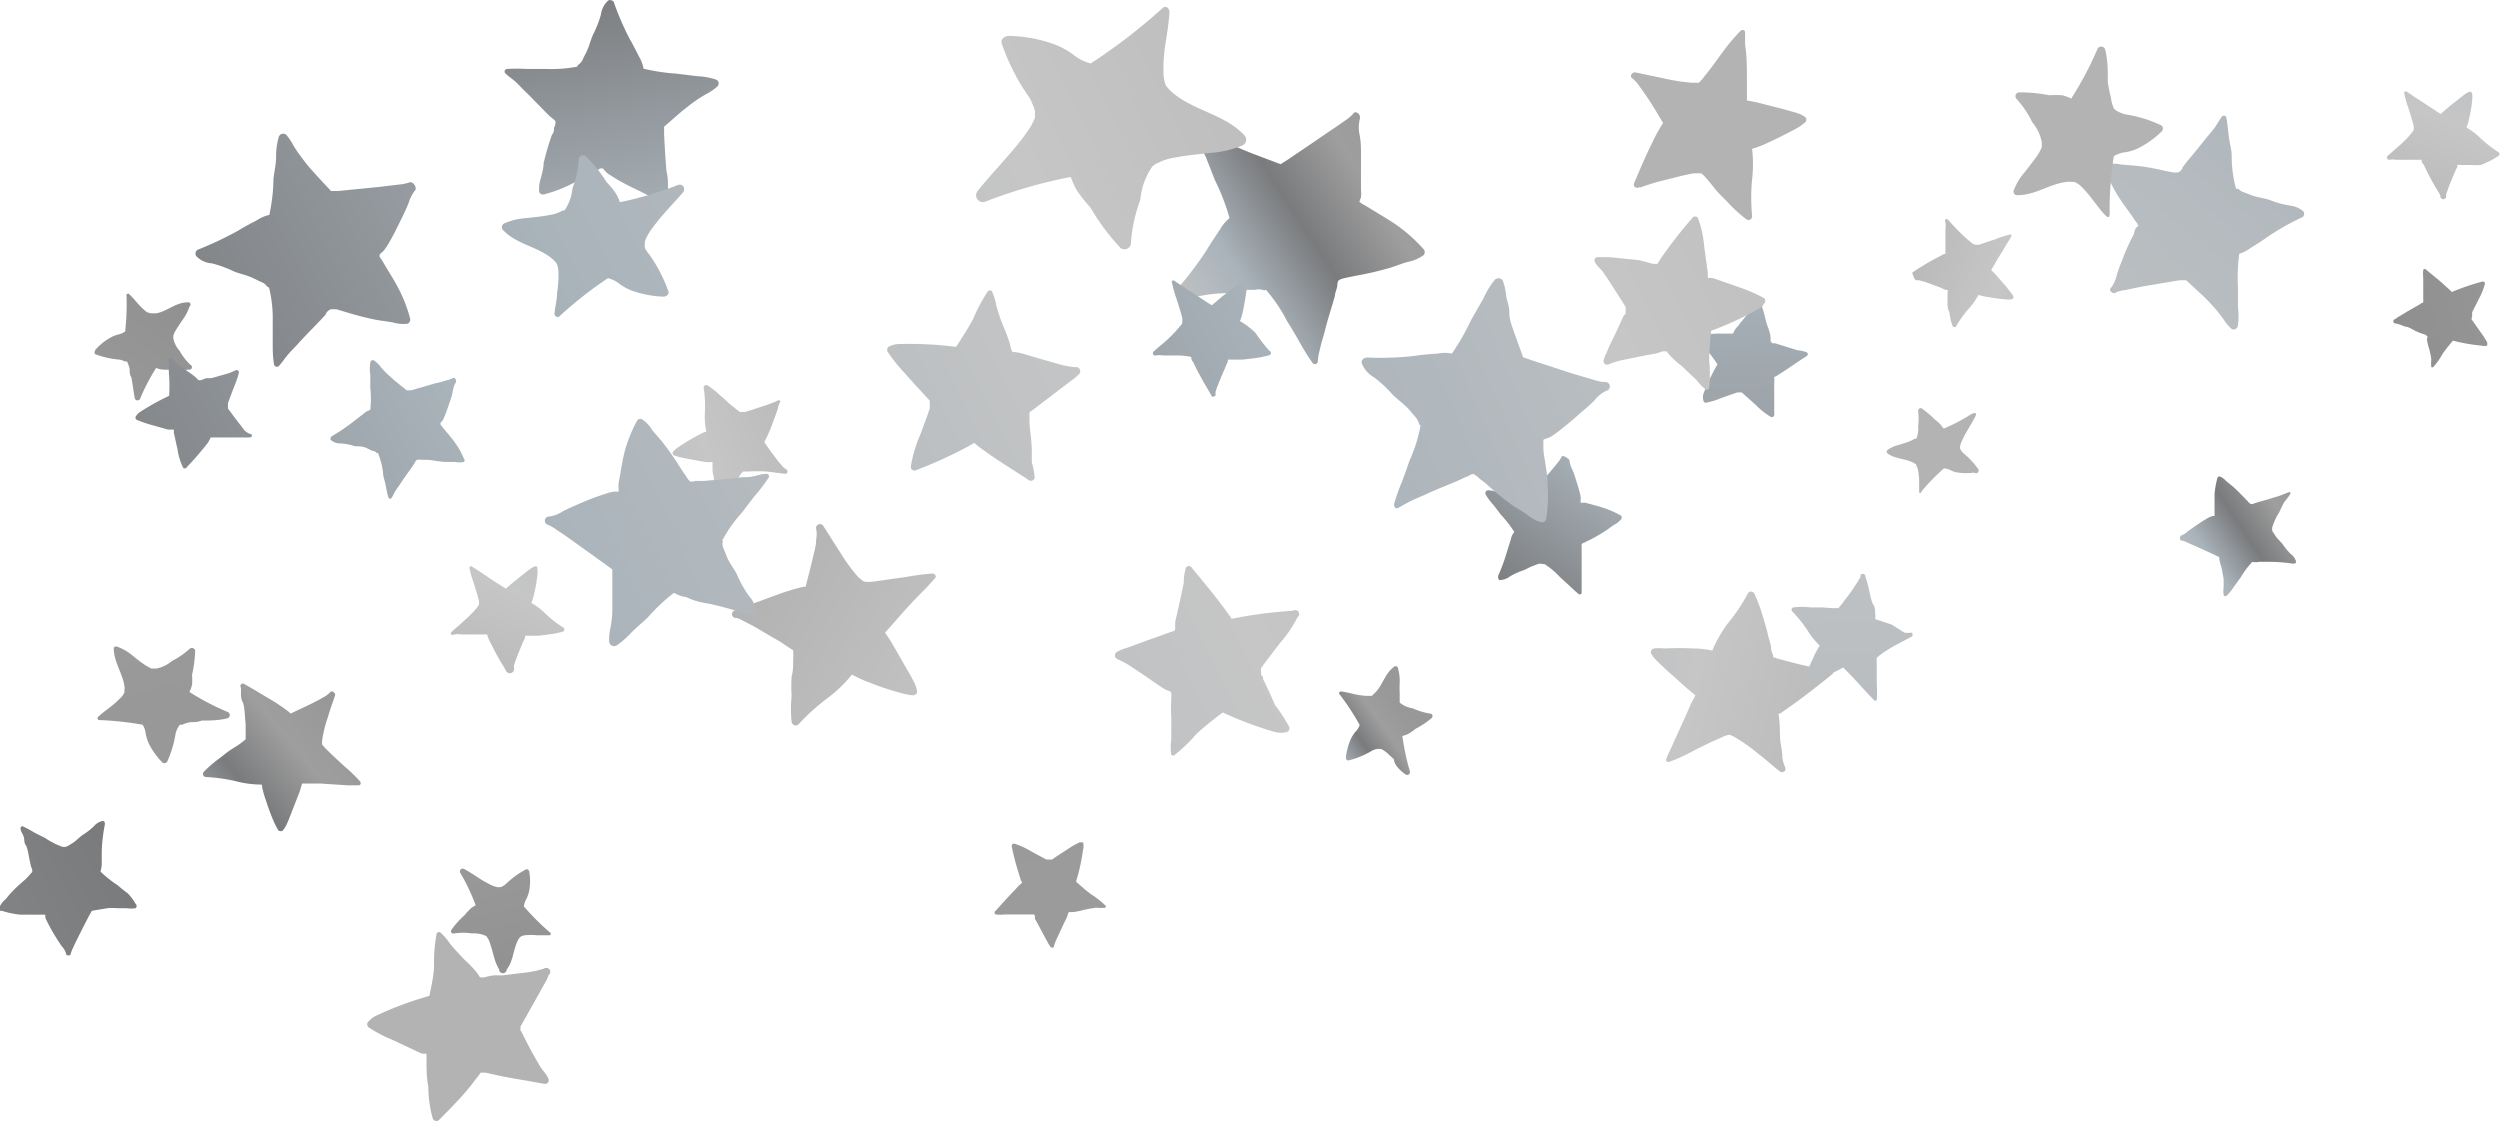 <?xml version="1.0" encoding="UTF-8"?> <svg xmlns="http://www.w3.org/2000/svg" xmlns:xlink="http://www.w3.org/1999/xlink" viewBox="0 0 96.07 43.2"> <defs> <style>.cls-1{fill:url(#linear-gradient);}.cls-2{fill:url(#linear-gradient-2);}.cls-3{fill:url(#linear-gradient-3);}.cls-4{fill:url(#linear-gradient-4);}.cls-5{fill:url(#linear-gradient-5);}.cls-6{fill:url(#linear-gradient-6);}.cls-7{fill:url(#linear-gradient-7);}.cls-8{fill:url(#linear-gradient-8);}.cls-9{fill:url(#linear-gradient-9);}.cls-10{fill:url(#linear-gradient-10);}.cls-11{fill:url(#linear-gradient-11);}.cls-12{fill:url(#linear-gradient-12);}.cls-13{fill:url(#linear-gradient-13);}.cls-14{fill:url(#linear-gradient-14);}.cls-15{fill:url(#linear-gradient-15);}.cls-16{fill:url(#linear-gradient-16);}.cls-17{fill:url(#linear-gradient-17);}.cls-18{fill:url(#linear-gradient-18);}.cls-19{fill:url(#linear-gradient-19);}.cls-20{fill:url(#linear-gradient-20);}.cls-21{fill:url(#linear-gradient-21);}.cls-22{fill:url(#linear-gradient-22);}.cls-23{fill:url(#linear-gradient-23);}.cls-24{fill:url(#linear-gradient-24);}.cls-25{fill:url(#linear-gradient-25);}.cls-26{fill:url(#linear-gradient-26);}.cls-27{fill:url(#linear-gradient-27);}.cls-28{fill:url(#linear-gradient-28);}.cls-29{fill:url(#linear-gradient-29);}.cls-30{fill:url(#linear-gradient-30);}.cls-31{fill:url(#linear-gradient-31);}.cls-32{fill:url(#linear-gradient-32);}.cls-33{fill:url(#linear-gradient-33);}.cls-34{fill:url(#linear-gradient-34);}.cls-35{fill:url(#linear-gradient-35);}.cls-36{fill:url(#linear-gradient-36);}</style> <linearGradient id="linear-gradient" x1="66.97" y1="448.35" x2="113.08" y2="452.96" gradientTransform="translate(10.12 -434.81) rotate(6.18)" gradientUnits="userSpaceOnUse"> <stop offset="0" stop-color="#989898"></stop> <stop offset="0.18" stop-color="#9e9e9e"></stop> <stop offset="0.38" stop-color="#7a7b7d"></stop> <stop offset="0.59" stop-color="#a9b3ba"></stop> <stop offset="0.81" stop-color="#c6c6c6"></stop> <stop offset="1" stop-color="#b3b3b3"></stop> </linearGradient> <linearGradient id="linear-gradient-2" x1="2855.06" y1="3580.35" x2="2901.17" y2="3584.96" gradientTransform="translate(2709.5 -3724.09) rotate(74.54)" xlink:href="#linear-gradient"></linearGradient> <linearGradient id="linear-gradient-3" x1="5636.43" y1="-3465.94" x2="5672.52" y2="-3462.33" gradientTransform="matrix(-0.37, -0.93, 0.93, -0.37, 5315.51, 3986.3)" xlink:href="#linear-gradient"></linearGradient> <linearGradient id="linear-gradient-4" x1="7561.66" y1="-1485.53" x2="7612.08" y2="-1480.49" gradientTransform="matrix(-0.91, -0.41, 0.41, -0.91, 7581.94, 1763.84)" xlink:href="#linear-gradient"></linearGradient> <linearGradient id="linear-gradient-5" x1="54.56" y1="5.52" x2="42.43" y2="13.35" gradientTransform="matrix(1, 0, 0, 1, 0, 0)" xlink:href="#linear-gradient"></linearGradient> <linearGradient id="linear-gradient-6" x1="4730.12" y1="3763.3" x2="4757.64" y2="3766.05" gradientTransform="translate(4901.5 -3574.23) rotate(105.22)" xlink:href="#linear-gradient"></linearGradient> <linearGradient id="linear-gradient-7" x1="4693.18" y1="3696.44" x2="4720.7" y2="3699.19" gradientTransform="translate(4901.5 -3574.23) rotate(105.22)" xlink:href="#linear-gradient"></linearGradient> <linearGradient id="linear-gradient-8" x1="447.47" y1="-1385.7" x2="477.65" y2="-1382.68" gradientTransform="translate(202.04 1468.37) rotate(-25.71)" xlink:href="#linear-gradient"></linearGradient> <linearGradient id="linear-gradient-9" x1="7821.15" y1="-500.36" x2="7847.4" y2="-497.74" gradientTransform="translate(7830.33 1289.31) rotate(-167)" xlink:href="#linear-gradient"></linearGradient> <linearGradient id="linear-gradient-10" x1="2080.89" y1="-3264.36" x2="2111.07" y2="-3261.34" gradientTransform="translate(1914.26 3425.33) rotate(-61.29)" xlink:href="#linear-gradient"></linearGradient> <linearGradient id="linear-gradient-11" x1="34.68" y1="477.25" x2="125.92" y2="425.76" xlink:href="#linear-gradient"></linearGradient> <linearGradient id="linear-gradient-12" x1="7547.78" y1="1408.73" x2="7639.01" y2="1357.24" gradientTransform="translate(7669.67 -1494.99) rotate(158.56)" xlink:href="#linear-gradient"></linearGradient> <linearGradient id="linear-gradient-13" x1="12.86" y1="27.22" x2="3.66" y2="34.86" gradientTransform="matrix(1, 0, 0, 1, 0, 0)" xlink:href="#linear-gradient"></linearGradient> <linearGradient id="linear-gradient-14" x1="527.42" y1="-1151.52" x2="618.65" y2="-1203.01" gradientTransform="matrix(0.96, -0.3, 0.3, 0.96, -242.45, 1397.62)" xlink:href="#linear-gradient"></linearGradient> <linearGradient id="linear-gradient-15" x1="4743.43" y1="3775.23" x2="4834.66" y2="3723.74" gradientTransform="translate(4901.5 -3574.23) rotate(105.22)" xlink:href="#linear-gradient"></linearGradient> <linearGradient id="linear-gradient-16" x1="4750.11" y1="3747.88" x2="4841.35" y2="3696.39" gradientTransform="translate(4901.5 -3574.23) rotate(105.22)" xlink:href="#linear-gradient"></linearGradient> <linearGradient id="linear-gradient-17" x1="432.94" y1="-1383.96" x2="524.17" y2="-1435.45" gradientTransform="translate(202.04 1468.37) rotate(-25.71)" xlink:href="#linear-gradient"></linearGradient> <linearGradient id="linear-gradient-18" x1="88.66" y1="18.75" x2="82.2" y2="23.06" gradientTransform="matrix(1, 0, 0, 1, 0, 0)" xlink:href="#linear-gradient"></linearGradient> <linearGradient id="linear-gradient-19" x1="7803.03" y1="-482.76" x2="7894.26" y2="-534.25" gradientTransform="translate(7830.33 1289.31) rotate(-167)" xlink:href="#linear-gradient"></linearGradient> <linearGradient id="linear-gradient-20" x1="2030.72" y1="-3212.88" x2="2121.96" y2="-3264.37" gradientTransform="translate(1914.26 3425.33) rotate(-61.29)" xlink:href="#linear-gradient"></linearGradient> <linearGradient id="linear-gradient-21" x1="2054.3" y1="-3230.47" x2="2145.53" y2="-3281.97" gradientTransform="translate(1914.26 3425.33) rotate(-61.29)" xlink:href="#linear-gradient"></linearGradient> <linearGradient id="linear-gradient-22" x1="-35.54" y1="51.03" x2="60.98" y2="4.04" gradientTransform="matrix(1, 0, 0, 1, 0, 0)" xlink:href="#linear-gradient"></linearGradient> <linearGradient id="linear-gradient-23" x1="-43.01" y1="65.28" x2="53.51" y2="18.29" gradientTransform="matrix(1, 0, 0, 1, 0, 0)" xlink:href="#linear-gradient"></linearGradient> <linearGradient id="linear-gradient-24" x1="-34.15" y1="53.89" x2="62.37" y2="6.9" gradientTransform="matrix(1, 0, 0, 1, 0, 0)" xlink:href="#linear-gradient"></linearGradient> <linearGradient id="linear-gradient-25" x1="-16.02" y1="51.11" x2="80.5" y2="4.12" gradientTransform="matrix(1, 0, 0, 1, 0, 0)" xlink:href="#linear-gradient"></linearGradient> <linearGradient id="linear-gradient-26" x1="-35.65" y1="37.72" x2="60.87" y2="-9.27" gradientTransform="matrix(1, 0, 0, 1, 0, 0)" xlink:href="#linear-gradient"></linearGradient> <linearGradient id="linear-gradient-27" x1="-35.86" y1="50.37" x2="60.66" y2="3.38" gradientTransform="matrix(1, 0, 0, 1, 0, 0)" xlink:href="#linear-gradient"></linearGradient> <linearGradient id="linear-gradient-28" x1="-29.89" y1="62.64" x2="66.63" y2="15.65" gradientTransform="matrix(1, 0, 0, 1, 0, 0)" xlink:href="#linear-gradient"></linearGradient> <linearGradient id="linear-gradient-29" x1="-32.46" y1="31.07" x2="64.06" y2="-15.92" gradientTransform="matrix(1, 0, 0, 1, 0, 0)" xlink:href="#linear-gradient"></linearGradient> <linearGradient id="linear-gradient-30" x1="-8.29" y1="39.42" x2="88.23" y2="-7.57" gradientTransform="matrix(1, 0, 0, 1, 0, 0)" xlink:href="#linear-gradient"></linearGradient> <linearGradient id="linear-gradient-31" x1="-32.33" y1="50.82" x2="64.2" y2="3.83" gradientTransform="matrix(1, 0, 0, 1, 0, 0)" xlink:href="#linear-gradient"></linearGradient> <linearGradient id="linear-gradient-32" x1="-39.49" y1="42.91" x2="57.03" y2="-4.08" gradientTransform="matrix(1, 0, 0, 1, 0, 0)" xlink:href="#linear-gradient"></linearGradient> <linearGradient id="linear-gradient-33" x1="-35.95" y1="36.76" x2="60.57" y2="-10.23" gradientTransform="matrix(1, 0, 0, 1, 0, 0)" xlink:href="#linear-gradient"></linearGradient> <linearGradient id="linear-gradient-34" x1="-34.21" y1="69.97" x2="62.31" y2="22.98" gradientTransform="matrix(1, 0, 0, 1, 0, 0)" xlink:href="#linear-gradient"></linearGradient> <linearGradient id="linear-gradient-35" x1="53.85" y1="27.33" x2="49.74" y2="30.27" gradientUnits="userSpaceOnUse"> <stop offset="0" stop-color="#989898"></stop> <stop offset="0.18" stop-color="#9e9e9e"></stop> <stop offset="0.38" stop-color="#7a7b7d"></stop> <stop offset="0.59" stop-color="#a9b3ba"></stop> <stop offset="0.81" stop-color="#c6c6c6"></stop> <stop offset="0.87" stop-color="silver"></stop> <stop offset="1" stop-color="#b3b3b3"></stop> </linearGradient> <linearGradient id="linear-gradient-36" x1="-38.81" y1="44.32" x2="57.71" y2="-2.66" gradientTransform="matrix(1, 0, 0, 1, 0, 0)" xlink:href="#linear-gradient"></linearGradient> </defs> <g id="Слой_2" data-name="Слой 2"> <g id="Layer_1" data-name="Layer 1"> <path class="cls-1" d="M70.4,25.73h-.1l-.17,0-.44-.08c-.34-.07-.67-.15-1-.24l-.41-.11-.14-.05,0,0h0l0-.07a.85.85,0,0,1-.08-.24c0-.19-.09-.38-.13-.58s-.12-.43-.18-.65a6,6,0,0,0-.33-.89.14.14,0,0,0-.26,0A6.92,6.92,0,0,1,66.36,24a5.22,5.22,0,0,0-.56,1,3.45,3.45,0,0,0-.72-.08,10.28,10.28,0,0,0-1.11,0,1.84,1.84,0,0,0-.41,0,.15.15,0,0,0-.11.2,1.22,1.22,0,0,0,.2.25c.12.13.25.24.37.36l.84.75.29.24A2.72,2.72,0,0,1,65,27l-.23.53c-.18.39-.36.78-.53,1.17-.07.15-.14.29-.2.44s.06.15.13.13a7.17,7.17,0,0,0,.89-.41c.34-.17.69-.35,1.05-.5a1.32,1.32,0,0,1,.31-.12h.05l0,0a1,1,0,0,1,.18.08,6.47,6.47,0,0,1,.91.64c.29.22.55.46.83.68.11.08.27,0,.21-.16a1.13,1.13,0,0,1-.11-.41c0-.21-.06-.43-.08-.64s0-.68-.07-1c.09,0,.18-.1.27-.15l.46-.33c.34-.25.66-.5,1-.77l.36-.29A.12.12,0,0,0,70.4,25.73Z"></path> <path class="cls-2" d="M25.73,7.63a1.19,1.19,0,0,1-.06-.37c0-.23,0-.46-.06-.69q-.06-.72-.09-1.44c0-.09,0-.17,0-.26l.7-.61c.16-.12.31-.25.47-.36a4.43,4.43,0,0,1,.46-.29,2.09,2.09,0,0,0,.42-.29.16.16,0,0,0-.08-.27,2.55,2.55,0,0,0-.68-.12L26,2.83a7.63,7.63,0,0,1-1.27-.19,1.3,1.3,0,0,0-.16-.44c-.12-.23-.23-.46-.36-.68a10.79,10.79,0,0,1-.61-1.4c0-.08-.15-.16-.24-.09a.9.9,0,0,0-.27.54,4.14,4.14,0,0,1-.3.76c-.1.22-.15.46-.26.68s-.09.17-.13.26a.5.5,0,0,1-.15.2.1.1,0,0,0-.06.09A5.31,5.31,0,0,1,21,2.65l-.75,0a6.61,6.61,0,0,0-.77,0,.1.1,0,0,0-.06.17c.12.12.27.21.4.33s.24.25.37.37.52.53.79.8a1.8,1.8,0,0,0,.2.19c.06.05.16.11.17.18a.55.55,0,0,1-.06.22c0,.09,0,.18-.08.27a10.45,10.45,0,0,0-.32,1.09c0,.19-.06.4-.11.59a1.28,1.28,0,0,0-.06.51.15.15,0,0,0,.18.1,5,5,0,0,0,1-.37c.34-.16.65-.36,1-.53l.17-.1.09,0,0,0h0a1.2,1.2,0,0,1,.1.11.7.7,0,0,0,.19.15c.3.2.64.38,1,.55s.36.19.55.27a1.14,1.14,0,0,1,.44.25A.15.15,0,0,0,25.73,7.63Z"></path> <path class="cls-3" d="M4.37,24.9c0,.53.35,1,.41,1.46a.5.5,0,0,1,0,.17.19.19,0,0,1,0,.08.63.63,0,0,1-.12.18,3.6,3.6,0,0,1-.41.37c-.15.12-.31.23-.46.37a.08.08,0,0,0,0,.14,12,12,0,0,1,1.69.18h0a.77.77,0,0,1,.12.35,1.87,1.87,0,0,0,.13.4,3,3,0,0,0,.49.68.13.13,0,0,0,.2,0,4.23,4.23,0,0,0,.33-1.1.87.87,0,0,1,.1-.24l.06-.09h0l0,0H7a1.26,1.26,0,0,1,.33-.1c.14,0,.28,0,.42-.06.32,0,.64,0,1-.09a.13.13,0,0,0,0-.24,9.36,9.36,0,0,1-1.47-.77,1.48,1.48,0,0,0,.1-.27,2.56,2.56,0,0,0,0-.39A4.68,4.68,0,0,0,7.5,25a.13.13,0,0,0-.22-.06,3.07,3.07,0,0,1-.67.46,1.36,1.36,0,0,1-.59.29h-.1l-.11,0-.23-.13a6,6,0,0,1-.5-.38,2,2,0,0,0-.55-.32A.11.11,0,0,0,4.37,24.9Z"></path> <path class="cls-4" d="M28.27,23.75h0l.07,0,.17.08.44.23c.32.18.64.38,1,.58l.39.26.14.09,0,0h0s0,0,0,0h0a.32.32,0,0,1,0,.09,1.22,1.22,0,0,1,0,.27c0,.22,0,.44-.06.65a6.1,6.1,0,0,0,0,.74,5.07,5.07,0,0,0,0,1,.16.16,0,0,0,.28.08,7.81,7.81,0,0,1,1.11-1,5,5,0,0,0,.93-.9,4.32,4.32,0,0,0,.73.33,9.67,9.67,0,0,0,1.15.38,2.39,2.39,0,0,0,.45.09c.09,0,.19-.06.17-.17a1.06,1.06,0,0,0-.12-.34,4.67,4.67,0,0,0-.27-.49c-.2-.35-.4-.71-.61-1.06-.07-.12-.15-.23-.23-.35l.2-.22.42-.48c.31-.35.63-.69.95-1l.35-.39c.07-.07,0-.18-.1-.18a9.12,9.12,0,0,0-1,.13l-1.27.18a1.47,1.47,0,0,1-.36,0s0,0,0,0l0,0h0l0,0L33,22.2a6.75,6.75,0,0,1-.73-1c-.22-.33-.42-.67-.64-1a.15.15,0,0,0-.27.1,1.19,1.19,0,0,1,0,.46c0,.24-.08.47-.13.7s-.18.72-.27,1.08a1.94,1.94,0,0,0-.33.07c-.2.05-.4.12-.59.18l-1.28.47-.47.19A.13.13,0,0,0,28.27,23.75Z"></path> <path class="cls-5" d="M52,4.37a1.54,1.54,0,0,1-.35.29c-.23.17-.47.32-.7.48q-.73.5-1.47,1l-.27.17L48.1,5.89c-.22-.09-.45-.18-.66-.28s-.4-.2-.59-.31A2.38,2.38,0,0,0,46.3,5a.21.21,0,0,0-.25.25,3.26,3.26,0,0,0,.29.79l.35.89a8.52,8.52,0,0,1,.56,1.45,1.58,1.58,0,0,0-.37.44c-.17.26-.35.52-.51.79a13.37,13.37,0,0,1-1.12,1.48c-.07.09-.09.26,0,.31a1.11,1.11,0,0,0,.74,0,5.48,5.48,0,0,1,1-.13c.3,0,.58-.12.87-.13l.36,0a.59.59,0,0,1,.3,0,.16.16,0,0,0,.13,0,6,6,0,0,1,.81,1.2c.16.26.32.52.47.79s.31.54.49.79a.12.12,0,0,0,.22,0c0-.2.06-.41.11-.62s.12-.41.17-.62c.11-.45.26-.88.38-1.32,0-.11.06-.22.08-.33s0-.23.1-.28.19-.06.26-.08l.34-.07a12.38,12.38,0,0,0,1.34-.31c.23-.07.46-.17.7-.23a1.57,1.57,0,0,0,.58-.25.17.17,0,0,0,0-.24,6.27,6.27,0,0,0-1-.9c-.37-.26-.77-.48-1.15-.72l-.21-.12-.1-.07,0,0h0a.7.7,0,0,1,.06-.17,1.35,1.35,0,0,0,0-.29c0-.45,0-.91,0-1.36,0-.24,0-.49-.05-.74a1.39,1.39,0,0,1,0-.61C52.32,4.38,52.08,4.23,52,4.37Z"></path> <path class="cls-6" d="M19.75,25.66h0v0l0-.1.09-.25c.07-.19.15-.38.23-.57s.07-.15.11-.23l0-.08,0,0h0l0,0,.15,0h.36l.4-.05a3.57,3.57,0,0,0,.55-.11.09.09,0,0,0,0-.16,4,4,0,0,1-.66-.51,2.61,2.61,0,0,0-.56-.43,2,2,0,0,0,.12-.42,4.64,4.64,0,0,0,.11-.65,1,1,0,0,0,0-.25c0-.05,0-.1-.11-.08a.75.75,0,0,0-.17.1c-.08.05-.16.12-.24.18l-.52.42-.17.15-.14-.09-.29-.18-.64-.43-.24-.15a.06.06,0,0,0-.09.06,3.58,3.58,0,0,0,.16.56c.07.22.14.45.2.67a.47.47,0,0,1,0,.19s0,0,0,0h0v0l-.07.1a4.08,4.08,0,0,1-.46.47c-.15.15-.32.28-.48.43s0,.16.08.13a.69.69,0,0,1,.25,0h.39l.61,0a1.27,1.27,0,0,0,.06.18l.15.3c.11.22.23.44.36.65s.09.16.14.24A.07.07,0,0,0,19.75,25.66Z"></path> <path class="cls-7" d="M94,7.57h0v0l0-.1.09-.26c.07-.19.15-.37.23-.56s.07-.16.11-.23l0-.08,0,0h0l0,0a.4.4,0,0,1,.15,0l.35,0a2.57,2.57,0,0,0,.4,0A3.45,3.45,0,0,0,96,6a.09.09,0,0,0,0-.16,4.65,4.65,0,0,1-.66-.51,2.61,2.61,0,0,0-.56-.43,2,2,0,0,0,.12-.42A4.9,4.9,0,0,0,95,3.86a1,1,0,0,0,0-.25s0-.1-.11-.08a.91.91,0,0,0-.17.09l-.24.19c-.18.14-.35.27-.52.42l-.17.15-.14-.09-.29-.19-.64-.42-.24-.16a.06.06,0,0,0-.09.07,3.58,3.58,0,0,0,.16.56c.07.22.14.44.2.67a.63.63,0,0,1,0,.19h0V5h0v0a.36.36,0,0,1-.07.1,3.48,3.48,0,0,1-.46.48l-.48.42a.09.09,0,0,0,.08.14.69.69,0,0,1,.25,0l.39,0,.6,0c0,.06,0,.12.07.17l.15.31c.11.22.23.44.36.65s.09.16.14.24A.07.07,0,0,0,94,7.57Z"></path> <path class="cls-8" d="M29.91,15.38h0l0,0-.1.05-.28.11-.63.21-.27.08-.1,0h-.05s0,0-.05,0l-.13-.1L28,15.49c-.1-.11-.22-.2-.33-.3a3.48,3.48,0,0,0-.48-.38.1.1,0,0,0-.15.09,4.73,4.73,0,0,1,.05.92,2.78,2.78,0,0,0,.05.76,2.86,2.86,0,0,0-.43.21,6.41,6.41,0,0,0-.62.38.87.87,0,0,0-.21.17.1.1,0,0,0,0,.15l.21.07.32.07.73.13.24,0,0,.17c0,.13,0,.26.05.38,0,.28.08.56.11.84a2.91,2.91,0,0,1,0,.31c0,.06.09.06.12,0a3.74,3.74,0,0,0,.35-.53l.41-.64a.61.61,0,0,1,.14-.17s0,0,0,0h.06l.13,0a5.79,5.79,0,0,1,.72,0l.7.09a.09.09,0,0,0,.06-.16.76.76,0,0,1-.21-.19,2.91,2.91,0,0,1-.26-.33c-.14-.17-.26-.36-.39-.54l.09-.18a3.49,3.49,0,0,0,.15-.34c.1-.25.19-.51.28-.76,0-.1.06-.19.1-.29A.08.08,0,0,0,29.91,15.38Z"></path> <path class="cls-9" d="M73.65,10.77h0l.1,0,.24.07.55.2.22.1.08,0,0,0h0a.05.05,0,0,1,0,0,.32.32,0,0,1,0,.14c0,.11,0,.22,0,.33s0,.26.07.38a2.4,2.4,0,0,0,.12.53.08.08,0,0,0,.15,0,4.15,4.15,0,0,1,.46-.64,2.62,2.62,0,0,0,.39-.55,1.92,1.92,0,0,0,.4.09,4.52,4.52,0,0,0,.63.08.65.65,0,0,0,.24,0,.08.08,0,0,0,.07-.1.54.54,0,0,0-.1-.16l-.18-.23-.42-.48-.15-.15a1,1,0,0,1,.08-.14l.16-.28c.13-.21.26-.42.38-.63a1.76,1.76,0,0,0,.14-.23.05.05,0,0,0-.06-.08,3.27,3.27,0,0,0-.53.17l-.63.21a.65.65,0,0,1-.18,0h0l0,0a.21.21,0,0,1-.1-.06,3.72,3.72,0,0,1-.47-.42c-.15-.14-.28-.29-.42-.44s-.16,0-.13.08a.63.63,0,0,1,0,.24c0,.12,0,.24,0,.37l0,.58a.61.61,0,0,0-.17.07l-.28.15c-.21.11-.41.24-.61.36l-.22.15C73.55,10.68,73.58,10.76,73.65,10.77Z"></path> <path class="cls-10" d="M60,17.57a1.1,1.1,0,0,1-.14.21c-.09.12-.19.23-.29.35l-.61.72-.11.12c-.2,0-.41,0-.61,0l-.39,0-.34-.07a1.28,1.28,0,0,0-.33-.06.11.11,0,0,0-.09.16,2,2,0,0,0,.27.37c.11.13.21.27.31.4a4.81,4.81,0,0,1,.52.67.66.66,0,0,0-.13.28l-.15.48a7.36,7.36,0,0,1-.34.93c0,.06,0,.15.06.16a.65.65,0,0,0,.38-.13,2.75,2.75,0,0,1,.49-.23c.15-.05.28-.14.43-.19l.18-.07a.44.44,0,0,1,.16,0,.08.08,0,0,0,.07,0,2.85,2.85,0,0,1,.6.5l.36.33c.12.11.24.23.37.33a.07.07,0,0,0,.11-.05c0-.11,0-.22,0-.33V22c0-.25,0-.49,0-.73v-.19s0-.12,0-.16.09-.06.13-.08a.8.8,0,0,1,.16-.08,6.67,6.67,0,0,0,.64-.37c.11-.07.21-.16.33-.23a.86.86,0,0,0,.26-.21.11.11,0,0,0,0-.13,3.69,3.69,0,0,0-.67-.3c-.23-.08-.46-.13-.7-.2l-.12,0-.07,0h0s0-.07,0-.09a.78.78,0,0,0,0-.16c-.05-.24-.13-.47-.2-.7s-.09-.25-.14-.37a.9.9,0,0,1-.09-.32C60.17,17.52,60,17.49,60,17.57Z"></path> <path class="cls-11" d="M61.66,14.68a1.43,1.43,0,0,1-.43-.09l-.79-.23-1.62-.53-.29-.1c-.12-.34-.25-.68-.36-1S58,12.26,58,12s-.09-.42-.12-.63a2.4,2.4,0,0,0-.13-.59.2.2,0,0,0-.33,0,3.1,3.1,0,0,0-.42.7l-.46.8a8.89,8.89,0,0,1-.75,1.31,1.28,1.28,0,0,0-.55,0,9,9,0,0,0-.91.09,12,12,0,0,1-1.8.06c-.1,0-.24.09-.2.22a1.07,1.07,0,0,0,.47.54,4.45,4.45,0,0,1,.71.66c.2.2.44.36.63.57l.23.27a.75.75,0,0,1,.15.24.13.13,0,0,0,.07.11,5.79,5.79,0,0,1-.42,1.34c-.1.28-.19.56-.3.83a8.57,8.57,0,0,0-.3.85c0,.1.05.2.15.15s.35-.2.54-.29.38-.16.57-.25c.4-.19.81-.34,1.22-.52l.3-.14c.08,0,.18-.12.27-.1a.69.69,0,0,1,.22.16l.26.2a10.23,10.23,0,0,0,1,.82c.2.14.41.25.6.39a1.43,1.43,0,0,0,.53.28.16.16,0,0,0,.19-.15,5.73,5.73,0,0,0,.05-1.31c0-.44-.11-.87-.16-1.31l0-.23a.52.52,0,0,1,0-.11V16.9h0a.59.59,0,0,1,.16-.06,1.23,1.23,0,0,0,.25-.14,11.79,11.79,0,0,0,1-.82c.19-.16.37-.31.54-.48a1.3,1.3,0,0,1,.46-.38A.17.17,0,0,0,61.66,14.68Z"></path> <path class="cls-12" d="M81.29,11.25a1,1,0,0,1,.36-.1l.68-.14,1.42-.24.26,0,.68.63c.14.14.28.28.41.43s.23.28.34.43a1.75,1.75,0,0,0,.33.39A.17.17,0,0,0,86,12.5a2.64,2.64,0,0,0,0-.69c0-.26,0-.52,0-.78a6.86,6.86,0,0,1,.05-1.28,1.27,1.27,0,0,0,.42-.21c.22-.14.44-.27.64-.42a10.35,10.35,0,0,1,1.33-.76c.08,0,.15-.16.07-.24A.92.92,0,0,0,88,7.9a3.56,3.56,0,0,1-.79-.22c-.23-.07-.47-.1-.7-.18l-.28-.11a.46.46,0,0,1-.21-.13.12.12,0,0,0-.09,0A4.64,4.64,0,0,1,85.76,6c0-.25-.08-.5-.11-.74s-.05-.51-.1-.76a.1.1,0,0,0-.18,0c-.1.13-.18.29-.28.43l-.34.41c-.23.3-.47.58-.71.87l-.17.22c0,.06-.09.17-.16.19a.59.59,0,0,1-.23,0l-.27-.05a8.47,8.47,0,0,0-1.12-.2l-.6-.05a1.1,1.1,0,0,0-.51,0,.14.14,0,0,0-.08.19,4.91,4.91,0,0,0,.48,1c.19.31.42.6.63.91a1,1,0,0,0,.12.16s0,.05.05.08l0,0h0a.94.94,0,0,1-.1.1A.67.67,0,0,0,82,9a7.58,7.58,0,0,0-.45,1,5.71,5.71,0,0,0-.21.58,1.34,1.34,0,0,1-.2.46C81,11.12,81.16,11.32,81.29,11.25Z"></path> <path class="cls-13" d="M9.26,26.43h0l0,.05,0,.14c0,.12,0,.24.07.37s.08.56.11.84c0,.11,0,.23,0,.35v.17h0s0,0,0,.06l-.16.13c-.13.1-.27.18-.41.27s-.3.23-.45.34a4.8,4.8,0,0,0-.59.51.12.12,0,0,0,.09.2,6.26,6.26,0,0,1,1.14.16,4,4,0,0,0,1,.13,2.91,2.91,0,0,0,.15.58,8.89,8.89,0,0,0,.32.86,3,3,0,0,0,.16.31.13.13,0,0,0,.19,0,1.09,1.09,0,0,0,.14-.23c.06-.13.11-.26.16-.39l.34-.87.09-.3h.23l.48,0,1.06.07.4,0c.08,0,.1-.09.06-.15a6.16,6.16,0,0,0-.58-.56c-.23-.21-.47-.43-.7-.66a1.54,1.54,0,0,1-.18-.2s0,0,0,0v0h0v0a.88.88,0,0,1,0-.16,4.63,4.63,0,0,1,.22-.89c.08-.29.19-.57.28-.85,0-.1-.12-.19-.19-.11a1,1,0,0,1-.29.21c-.15.09-.31.17-.47.25s-.51.24-.76.36a1.56,1.56,0,0,0-.2-.16c-.13-.1-.26-.18-.39-.27l-.89-.53-.33-.19A.1.1,0,0,0,9.26,26.43Z"></path> <path class="cls-14" d="M20.91,37.22a3.73,3.73,0,0,1-.68.15l-.91.11-.34,0a2.21,2.21,0,0,0-.37.08c-.06,0-.1,0-.14,0s-.1-.13-.15-.19a4.34,4.34,0,0,0-.47-.49c-.19-.2-.38-.4-.56-.62a2.27,2.27,0,0,0-.38-.44c-.05,0-.12,0-.13.06a5.72,5.72,0,0,0-.1,1.17c0,.41-.1.82-.18,1.22a13.3,13.3,0,0,0-2,.74.93.93,0,0,0-.37.28.15.15,0,0,0,.07.21,5,5,0,0,0,.86.45l1,.47.16.07.11,0s.06,0,.06,0,0,.06,0,.08v0s0,.09,0,.14c0,.35,0,.7.07,1.05a4.55,4.55,0,0,0,.17,1.22.15.15,0,0,0,.24.06c.48-.49,1-1,1.38-1.53a3.15,3.15,0,0,0,.22-.29l.19,0,.54.12c.42.09.84.15,1.27.23l.45.08a.14.14,0,0,0,.16-.18c-.06-.19-.23-.32-.33-.5l-.21-.36c-.18-.32-.35-.65-.52-1L20,39.63l0,0v0c0-.09,0-.1,0-.18l.09-.16.53-.94.3-.54a1.5,1.5,0,0,0,.16-.34A.15.15,0,0,0,20.91,37.22Z"></path> <path class="cls-15" d="M19.47,37.26c.27-.35.25-.81.46-1.18A1.25,1.25,0,0,1,20,36l0,0a.49.49,0,0,1,.17-.06,2.42,2.42,0,0,1,.47,0c.16,0,.32,0,.49,0a.06.06,0,0,0,0-.11,9.54,9.54,0,0,1-1-1h0a.84.84,0,0,1,.1-.29,1.28,1.28,0,0,0,.11-.33,2.06,2.06,0,0,0,0-.7c0-.06-.06-.13-.13-.1a3.4,3.4,0,0,0-.78.57.87.87,0,0,1-.18.11l-.09,0h-.06a1.48,1.48,0,0,1-.27-.1l-.31-.17c-.23-.15-.45-.3-.69-.43a.11.11,0,0,0-.15.14,7.64,7.64,0,0,1,.6,1.26.86.86,0,0,0-.2.13,2.5,2.5,0,0,0-.22.24,3.42,3.42,0,0,0-.51.57c-.05.08,0,.16.11.14a2.24,2.24,0,0,1,.68,0,1.09,1.09,0,0,1,.54.1l0,0,0,0a.28.28,0,0,1,.06.08.72.72,0,0,1,.09.2c.06.16.1.34.15.51a1.87,1.87,0,0,0,.2.49A.09.09,0,0,0,19.47,37.26Z"></path> <path class="cls-16" d="M40.49,36.4a2.08,2.08,0,0,1,.15-.39l.23-.5.09-.18a.9.9,0,0,0,.08-.21s0-.06.06-.07h.14a2.7,2.7,0,0,0,.39-.08,4.37,4.37,0,0,1,.5-.09,1.27,1.27,0,0,0,.34,0,.05.05,0,0,0,0-.09,3.26,3.26,0,0,0-.55-.43c-.2-.15-.38-.31-.57-.48a7.74,7.74,0,0,0,.27-1.23.54.54,0,0,0,0-.28s-.08,0-.13,0a3.1,3.1,0,0,0-.5.29c-.19.12-.38.24-.56.37l-.09,0-.06,0,0,0,0,0h0l-.07,0-.56-.3a3.14,3.14,0,0,0-.67-.31.09.09,0,0,0-.1.11,10,10,0,0,0,.32,1.19c0,.06.05.13.08.2l-.09.08c-.08.07-.15.16-.23.24s-.35.37-.52.56l-.18.2a.08.08,0,0,0,0,.14,1.45,1.45,0,0,0,.36,0l.25,0,.66,0h.16c.06,0,.06,0,.08.08a.41.41,0,0,1,0,.09c.11.19.21.38.31.57l.18.33a1,1,0,0,0,.12.19A.09.09,0,0,0,40.49,36.4Z"></path> <path class="cls-17" d="M7.2,11.62c-.44,0-.77.34-1.19.42l-.14,0H5.8L5.65,12a2.58,2.58,0,0,1-.34-.32c-.11-.12-.21-.25-.33-.36a.07.07,0,0,0-.12,0,9.63,9.63,0,0,1-.05,1.42h0a.81.81,0,0,1-.29.12A1.27,1.27,0,0,0,4.2,13a2.12,2.12,0,0,0-.54.45s-.06.13,0,.16a3.37,3.37,0,0,0,.94.21.93.93,0,0,1,.2.07l.08,0h0l0,0h0a1.48,1.48,0,0,1,.1.27c0,.12,0,.23.07.35.05.27.08.54.13.8a.11.11,0,0,0,.21,0A7.54,7.54,0,0,1,6,14.14a.86.86,0,0,0,.23.06,1.82,1.82,0,0,0,.33,0,3.86,3.86,0,0,0,.76,0,.1.1,0,0,0,0-.18,2.18,2.18,0,0,1-.42-.54A1,1,0,0,1,6.66,13V13l0-.1a.88.88,0,0,1,.09-.2c.09-.15.19-.3.29-.44a1.8,1.8,0,0,0,.24-.48A.09.09,0,0,0,7.2,11.62Z"></path> <path class="cls-18" d="M83.83,20.77a.59.59,0,0,1,.2.07l.37.16.74.34.14.07c0,.17.08.34.11.51l.06.34c0,.1,0,.2,0,.3a.92.92,0,0,0,0,.29c0,.08.1.08.16,0a2.34,2.34,0,0,0,.24-.31l.26-.36a3.62,3.62,0,0,1,.44-.59.57.57,0,0,0,.26,0h.44a6.11,6.11,0,0,1,.86.07c.06,0,.13,0,.12-.09a.51.51,0,0,0-.2-.28,2.49,2.49,0,0,1-.3-.36c-.08-.11-.19-.2-.27-.31l-.09-.14a.25.25,0,0,1-.06-.13.07.07,0,0,0,0-.06,2.4,2.4,0,0,1,.28-.61c.06-.13.12-.26.19-.39A2.35,2.35,0,0,0,88,19a.05.05,0,0,0-.06-.08l-.28.11a2.46,2.46,0,0,1-.29.09c-.2.07-.4.12-.61.18l-.15.05s-.1.05-.14,0a.26.26,0,0,1-.09-.09.57.57,0,0,1-.11-.11c-.15-.15-.3-.31-.46-.45l-.27-.22a.59.59,0,0,0-.24-.17.08.08,0,0,0-.09.06,3.47,3.47,0,0,0-.11.63c0,.21,0,.42,0,.63v.2h0l-.08,0-.13.05c-.18.1-.36.22-.54.34l-.28.2a.61.61,0,0,1-.24.15C83.75,20.63,83.75,20.76,83.83,20.77Z"></path> <path class="cls-19" d="M92.06,12.43a1.45,1.45,0,0,1,.35.12c.15,0,.3.12.44.18l.16.07.19.06s0,0,.06.05,0,.08,0,.12a2.21,2.21,0,0,0,.08.35,3.15,3.15,0,0,1,.09.42,1.45,1.45,0,0,0,0,.3.05.05,0,0,0,.08,0,2.49,2.49,0,0,0,.35-.5c.13-.18.26-.34.4-.51a6.79,6.79,0,0,0,1.08.19.48.48,0,0,0,.24,0s0-.08,0-.12a4,4,0,0,0-.28-.43l-.33-.47L95,12.17l0-.05,0,0a.06.06,0,0,1,0,0h0L95,12c.08-.17.17-.33.25-.5a2.52,2.52,0,0,0,.24-.59.08.08,0,0,0-.1-.09,9.32,9.32,0,0,0-1,.33l-.17.07-.07-.07-.22-.2c-.16-.15-.34-.29-.51-.43l-.18-.15a.07.07,0,0,0-.12,0,1.56,1.56,0,0,0,0,.31v.22c0,.19,0,.38,0,.58a.38.38,0,0,1,0,.1v0c0,.05,0,.05-.07.07l-.07.05-.49.28-.28.17a.76.76,0,0,0-.16.11A.08.08,0,0,0,92.06,12.43Z"></path> <path class="cls-20" d="M71.49,22.14h0l0,.05-.06.09a2.13,2.13,0,0,1-.16.25,5.3,5.3,0,0,1-.39.54,1.84,1.84,0,0,1-.17.22l-.06.08,0,0h-.23L70,23.34l-.44,0a2.58,2.58,0,0,0-.62,0,.09.09,0,0,0-.06.16,5.54,5.54,0,0,1,.57.71,2.81,2.81,0,0,0,.48.6,3.42,3.42,0,0,0-.23.42c-.1.22-.2.44-.28.67a2,2,0,0,0-.08.26c0,.06,0,.12.1.11a.65.65,0,0,0,.2-.05l.31-.14.66-.31.22-.12.13.13.26.27.57.62.22.23a.07.07,0,0,0,.11,0,4.56,4.56,0,0,0,0-.64c0-.25,0-.51,0-.76a1.48,1.48,0,0,1,0-.22s0,0,0,0v0h0l0,0,.1-.09a4.85,4.85,0,0,1,.61-.39l.62-.33a.09.09,0,0,0,0-.16.84.84,0,0,1-.27,0L72.69,24l-.63-.21a.76.76,0,0,0,0-.21c0-.12,0-.24-.08-.36s-.14-.52-.21-.78l-.09-.29A.09.09,0,0,0,71.49,22.14Z"></path> <path class="cls-21" d="M67.45,11.65a2.54,2.54,0,0,1-.23.34l-.35.43a1,1,0,0,1-.13.16.76.76,0,0,0-.12.19s0,.05-.07.05l-.15,0c-.13,0-.27,0-.4,0a4.19,4.19,0,0,1-.5,0,1.34,1.34,0,0,0-.35,0,.06.06,0,0,0,0,.08,3.32,3.32,0,0,0,.44.55A6.61,6.61,0,0,1,66,14a7.3,7.3,0,0,0-.54,1.13.51.51,0,0,0,0,.27.09.09,0,0,0,.12.07,2.69,2.69,0,0,0,.55-.17l.63-.22.1,0,.07,0s0,0,0,0l0,0h0l.07.06.47.42a2.86,2.86,0,0,0,.58.46.09.09,0,0,0,.13-.08c0-.41,0-.82,0-1.23a1.64,1.64,0,0,0,0-.22l.1-.05.28-.18.64-.43.23-.15a.08.08,0,0,0,0-.14,1.28,1.28,0,0,0-.35-.08l-.23-.07-.64-.2-.11,0h0s0,0-.06-.09l0-.1c0-.21-.11-.42-.17-.63l-.09-.36a1.72,1.72,0,0,0-.07-.21A.09.09,0,0,0,67.45,11.65Z"></path> <path class="cls-22" d="M41.31,14.11a3.34,3.34,0,0,1-.7-.14l-.91-.26-.33-.1a2.21,2.21,0,0,0-.37-.08c-.07,0-.11,0-.13-.08a1.55,1.55,0,0,1-.06-.23,5.69,5.69,0,0,0-.24-.65,7,7,0,0,1-.28-.81,2.14,2.14,0,0,0-.17-.56.1.1,0,0,0-.16,0,5.87,5.87,0,0,0-.56,1.05c-.2.37-.43.73-.66,1.08a14,14,0,0,0-2.15-.11.88.88,0,0,0-.45.11.16.16,0,0,0,0,.23,5.8,5.8,0,0,0,.62.77c.25.29.51.57.77.85l.12.13.08.09s0,0,0,.06,0,.06,0,.09h0l0,.14c-.11.34-.24.67-.36,1A5.12,5.12,0,0,0,35,17.93a.14.14,0,0,0,.2.14,17.39,17.39,0,0,0,1.92-.87l.32-.18.15.13.46.33c.36.25.73.48,1.1.72.13.08.26.16.38.25a.15.15,0,0,0,.23-.09,3,3,0,0,0-.11-.6c0-.14,0-.28,0-.42,0-.38-.07-.76-.09-1.13,0-.07,0-.13,0-.2v-.08c0-.1,0-.1.11-.16l.14-.11.88-.67.5-.38a1.74,1.74,0,0,0,.29-.25A.16.16,0,0,0,41.31,14.11Z"></path> <path class="cls-23" d="M83.06,4.82a5,5,0,0,0-1.41-.43,1.44,1.44,0,0,1-.31-.13l-.1-.08h0l0,0,0,0v0a1.32,1.32,0,0,1-.12-.43A4.51,4.51,0,0,1,81,3.15c0-.42,0-.83-.1-1.24a.16.16,0,0,0-.31,0,13,13,0,0,1-1,1.88,1.33,1.33,0,0,0-.35-.13,4,4,0,0,0-.5,0,5.6,5.6,0,0,0-1.15-.11.15.15,0,0,0-.08.27,3.67,3.67,0,0,1,.58.87,1.69,1.69,0,0,1,.37.76v0s0,.05,0,.07a1.21,1.21,0,0,1,0,.14,1.73,1.73,0,0,1-.16.3c-.15.22-.32.43-.49.65a2.32,2.32,0,0,0-.42.69.14.14,0,0,0,.15.2c.67,0,1.22-.43,1.87-.51a.74.74,0,0,1,.21,0l.1,0a1.14,1.14,0,0,1,.23.15,4,4,0,0,1,.47.54c.15.19.3.4.47.58s.17,0,.18,0A13.24,13.24,0,0,1,81.23,6h0a1.1,1.1,0,0,1,.44-.15,1.78,1.78,0,0,0,.51-.16,3.54,3.54,0,0,0,.87-.62A.16.16,0,0,0,83.06,4.82Z"></path> <path class="cls-24" d="M69.08,4.35l-.49-.14L67.5,3.93l-.37-.07c0-.09,0-.19,0-.28s0-.38,0-.58c0-.43,0-.85-.07-1.28l0-.48c0-.1-.12-.11-.18-.05A7.47,7.47,0,0,0,66.2,2c-.23.31-.45.63-.7.93a1.36,1.36,0,0,1-.22.25s0,0,0,0H65A8.07,8.07,0,0,1,63.88,3l-1.05-.22c-.13,0-.22.16-.1.23a1.43,1.43,0,0,1,.28.32c.13.17.25.35.37.53s.36.58.53.87a2.26,2.26,0,0,0-.16.26,4.74,4.74,0,0,0-.26.5c-.19.38-.36.76-.52,1.14l-.18.42a.13.13,0,0,0,.19.15h0l.07,0,.16-.06L63.65,7l1-.25.42-.09.15,0h.08l.07,0a1,1,0,0,1,.18.17c.14.15.26.31.38.46s.32.33.47.49a5.32,5.32,0,0,0,.7.64.14.14,0,0,0,.23-.13,7.28,7.28,0,0,1,0-1.4,5.09,5.09,0,0,0,0-1.17,4.37,4.37,0,0,0,.68-.27c.33-.15.66-.32,1-.5a2,2,0,0,0,.35-.24.14.14,0,0,0,0-.22A1.17,1.17,0,0,0,69.08,4.35Z"></path> <path class="cls-25" d="M67.76,11.44a5.87,5.87,0,0,0-.81-.36l-1-.35-.15-.05-.1,0-.07,0,0-.07h0a.59.59,0,0,1,0-.13c-.05-.32-.09-.64-.14-1a4.16,4.16,0,0,0-.24-1.1.13.13,0,0,0-.22,0,18.42,18.42,0,0,0-1.16,1.48l-.18.28-.17,0L63,10l-1.16-.12-.42,0a.13.13,0,0,0-.14.17c.07.17.24.28.34.43l.21.31.55.86.09.15,0,0v0c0,.09,0,.09,0,.18s0,.09-.07.14c-.14.3-.27.6-.42.9s-.16.34-.23.51a1.79,1.79,0,0,0-.13.32.14.14,0,0,0,.2.15,3.07,3.07,0,0,1,.61-.18l.83-.17.3-.05a1.8,1.8,0,0,0,.33-.1c.06,0,.09,0,.13,0s.1.11.15.16a4.49,4.49,0,0,0,.46.41l.56.53a2.22,2.22,0,0,0,.37.38c.05,0,.11,0,.12-.07a5.46,5.46,0,0,0,0-1.07,10.92,10.92,0,0,1,.08-1.13,12.55,12.55,0,0,0,1.75-.8.84.84,0,0,0,.31-.28A.14.14,0,0,0,67.76,11.44Z"></path> <path class="cls-26" d="M24.78,9.53a.61.61,0,0,1,0-.15h0V9.28A1.76,1.76,0,0,1,25,8.86c.11-.16.24-.32.36-.47.29-.35.61-.67.89-1,.1-.14,0-.35-.2-.28a13.56,13.56,0,0,1-2.23.66,1.49,1.49,0,0,0-.17-.36A2.86,2.86,0,0,0,23.31,7a5.42,5.42,0,0,0-.8-1,.17.17,0,0,0-.27.15A3.61,3.61,0,0,1,22,7.23a1.78,1.78,0,0,1-.31.86l0,0-.06,0-.15.07a1.4,1.4,0,0,1-.35.1c-.29.06-.58.08-.88.12a2.51,2.51,0,0,0-.86.2.16.16,0,0,0-.05.27c.51.53,1.28.62,1.84,1.06a1.29,1.29,0,0,1,.17.16.53.53,0,0,1,.06.1.93.93,0,0,1,.05.29,4.09,4.09,0,0,1-.05.78c0,.27-.08.54-.1.81,0,.09.1.18.18.11a15.5,15.5,0,0,1,1.87-1.47h0a1.11,1.11,0,0,1,.46.23,2,2,0,0,0,.52.27,4.1,4.1,0,0,0,1.15.21c.1,0,.22-.07.2-.19a5.71,5.71,0,0,0-.74-1.43A1.3,1.3,0,0,1,24.78,9.53Z"></path> <path class="cls-27" d="M27.2,23.19a10.86,10.86,0,0,1,1.6.46c.1,0,.25,0,.25-.14a1,1,0,0,0-.27-.61,4.24,4.24,0,0,1-.44-.78c-.11-.24-.28-.44-.39-.68l-.12-.3a.63.63,0,0,1-.07-.26.12.12,0,0,0,0-.12,5.22,5.22,0,0,1,.75-1.06c.17-.22.33-.44.5-.65a6.57,6.57,0,0,0,.51-.67.1.1,0,0,0-.09-.17c-.19,0-.37.08-.56.11s-.39,0-.58.05c-.41.05-.81.07-1.22.11l-.31,0c-.07,0-.19.06-.26,0s-.11-.14-.15-.2l-.17-.25a12.14,12.14,0,0,0-.69-1c-.14-.18-.3-.34-.43-.51a1.27,1.27,0,0,0-.39-.41.15.15,0,0,0-.2.08A5.29,5.29,0,0,0,24,17.37c-.1.39-.15.8-.23,1.2a1.55,1.55,0,0,0,0,.21.43.43,0,0,1,0,.11v0h-.16a1.1,1.1,0,0,0-.26.06,9.84,9.84,0,0,0-1.14.43c-.2.09-.4.17-.6.28a1.21,1.21,0,0,1-.52.19.16.16,0,0,0-.05.31,1.42,1.42,0,0,1,.36.21c.21.13.42.28.63.43l1.28.92.22.16q0,.51,0,1c0,.22,0,.43,0,.65a4,4,0,0,1-.07.59,2,2,0,0,0-.05.55.19.19,0,0,0,.29.13,3.35,3.35,0,0,0,.57-.5c.2-.2.42-.38.63-.58a7.05,7.05,0,0,1,1-.94,1.31,1.31,0,0,0,.48.17C26.65,23.08,26.92,23.15,27.2,23.19Z"></path> <path class="cls-28" d="M49.69,23.47a17.46,17.46,0,0,0-2,.24l-.36.07a.91.91,0,0,0-.11-.16c-.1-.15-.22-.3-.33-.45-.26-.34-.53-.67-.8-1-.1-.11-.19-.23-.29-.35a.13.13,0,0,0-.23,0,2,2,0,0,0-.08.59l-.09.41c-.07.36-.16.72-.24,1.08,0,.06,0,.13,0,.19v.07c0,.09-.06.09-.15.12l-.17.06-1,.36-.58.21a1.73,1.73,0,0,0-.34.14.16.16,0,0,0,0,.27,3.29,3.29,0,0,1,.61.34c.26.17.52.34.77.52l.28.19a1.32,1.32,0,0,0,.33.18c.06,0,.09.05.1.11s0,.16,0,.24a5.23,5.23,0,0,0,0,.68c0,.28,0,.56,0,.84a1.88,1.88,0,0,0,0,.58.09.09,0,0,0,.14,0,5.86,5.86,0,0,0,.84-.81,12.29,12.29,0,0,1,1-.81,14.12,14.12,0,0,0,2,.75.9.9,0,0,0,.46,0,.15.15,0,0,0,.09-.2A5.89,5.89,0,0,0,49,27.1c-.15-.34-.3-.68-.46-1,0-.06,0-.11-.08-.16a.37.37,0,0,0,0-.11.41.41,0,0,1,0-.07.19.19,0,0,1,0-.08h0l.08-.12.64-.84a4.71,4.71,0,0,0,.68-1A.15.15,0,0,0,49.69,23.47Z"></path> <path class="cls-29" d="M15.76,7a1.6,1.6,0,0,1-.41.09l-.75.09L13,7.34l-.28,0c-.23-.25-.47-.5-.69-.75a4.72,4.72,0,0,1-.41-.5,5.36,5.36,0,0,1-.34-.49A2.09,2.09,0,0,0,11,5.18a.18.18,0,0,0-.29.09,2.71,2.71,0,0,0-.1.75c0,.29-.07.57-.1.85a7.13,7.13,0,0,1-.16,1.39,1.28,1.28,0,0,0-.47.2c-.25.13-.5.26-.74.41a13.7,13.7,0,0,1-1.5.71.17.17,0,0,0-.1.26.91.91,0,0,0,.6.28,4.57,4.57,0,0,1,.85.31c.24.1.5.14.74.26l.29.14a.44.44,0,0,1,.22.15.2.2,0,0,0,.1.07,5.05,5.05,0,0,1,.14,1.29c0,.27,0,.55,0,.82s0,.56.05.83a.11.11,0,0,0,.19.07c.13-.14.23-.3.35-.44s.27-.28.4-.43.56-.59.84-.88l.21-.23c0-.06.11-.17.19-.19s.17,0,.24,0l.3.09a11.72,11.72,0,0,0,1.2.31l.65.1a1.34,1.34,0,0,0,.56.05.17.17,0,0,0,.1-.2,5.48,5.48,0,0,0-.44-1.14c-.18-.36-.41-.69-.61-1.05l-.12-.18a.41.41,0,0,1,0-.09.08.08,0,0,1,0,0h0a1.31,1.31,0,0,1,.12-.11,1.66,1.66,0,0,0,.16-.21c.21-.34.39-.71.57-1.08q.15-.3.27-.6a1.44,1.44,0,0,1,.26-.49C16,7.18,15.9,7,15.76,7Z"></path> <path class="cls-30" d="M48.26,12.81a2.76,2.76,0,0,0-.61-.47,2.64,2.64,0,0,0,.13-.46q.07-.36.12-.72a1.22,1.22,0,0,0,0-.27.1.1,0,0,0-.12-.09,1.14,1.14,0,0,0-.19.1l-.26.21c-.19.15-.39.3-.57.46l-.19.16-.15-.09-.32-.21-.7-.46-.26-.17a.06.06,0,0,0-.1.07,4.24,4.24,0,0,0,.17.61c.08.25.16.49.22.73a1,1,0,0,1,0,.21h0v0h0l0,0a.36.36,0,0,1-.07.1,5,5,0,0,1-.5.53c-.17.16-.36.3-.53.46a.09.09,0,0,0,.09.15.8.8,0,0,1,.27,0l.42,0c.23,0,.45,0,.67.06,0,.06,0,.12.07.19l.16.33c.13.24.26.48.4.71l.15.26c0,.08.14,0,.15,0h0s0,0,0-.05l0-.1a2.31,2.31,0,0,1,.1-.28c.08-.21.17-.42.26-.62a1.89,1.89,0,0,1,.11-.25l0-.09v0h0l0,0,.17,0,.39,0,.43-.05a4.11,4.11,0,0,0,.61-.12.09.09,0,0,0,0-.17A5.56,5.56,0,0,1,48.26,12.81Z"></path> <path class="cls-31" d="M4.91,34.33c-.14-.1-.27-.21-.4-.32a4.12,4.12,0,0,1-.65-.52,1,1,0,0,0,.05-.3c0-.17,0-.34,0-.51a6.69,6.69,0,0,1,.12-1c0-.06,0-.14-.1-.13a.61.61,0,0,0-.33.21,2.73,2.73,0,0,1-.43.33c-.13.09-.23.21-.37.3l-.16.1a.47.47,0,0,1-.15.06.09.09,0,0,0-.07,0,3,3,0,0,1-.69-.35L1.33,32a4.77,4.77,0,0,0-.44-.24.07.07,0,0,0-.1.07c0,.11.08.21.12.32s0,.22.08.33.12.48.18.72a.84.84,0,0,0,.05.17s.05.11,0,.16-.07.08-.1.11L1,33.77c-.18.16-.37.32-.54.5s-.17.21-.26.3a.79.79,0,0,0-.21.27A.09.09,0,0,0,.07,35a3.41,3.41,0,0,0,.72.15c.24,0,.48,0,.73,0h.22s0,.07,0,.09a.47.47,0,0,0,.06.15,6.37,6.37,0,0,0,.35.63c.07.12.15.23.22.34a.66.66,0,0,1,.17.29c0,.09.17.09.18,0a1,1,0,0,1,.09-.23c.06-.14.13-.28.2-.42s.28-.56.43-.84L3.53,35l.6-.1a2.6,2.6,0,0,1,.39,0l.35,0a1,1,0,0,0,.34,0,.11.11,0,0,0,0-.17A2,2,0,0,0,4.91,34.33Z"></path> <path class="cls-32" d="M14.32,17.33s.11,0,.14.07a.06.06,0,0,0,.06,0,2.84,2.84,0,0,1,.2.76c0,.16.07.32.1.48a4.31,4.31,0,0,0,.11.49.07.07,0,0,0,.12,0c.06-.09.1-.2.16-.29s.14-.19.2-.29.28-.4.42-.6l.1-.15s.05-.12.1-.13a.26.26,0,0,1,.15,0l.18,0c.24,0,.49.07.74.08h.39a.77.77,0,0,0,.34,0,.09.09,0,0,0,0-.12,3.09,3.09,0,0,0-.36-.64c-.14-.2-.31-.38-.46-.57l-.08-.1a.1.1,0,0,1,0-.05l0,0h0s0-.06.06-.08a.61.61,0,0,0,.07-.14c.1-.22.17-.45.25-.68s.07-.26.1-.39a.91.91,0,0,1,.12-.31c0-.07-.05-.19-.13-.14a.7.7,0,0,1-.23.08,3.17,3.17,0,0,1-.44.12L15.8,15l-.17,0-.47-.38-.29-.26a3,3,0,0,1-.24-.26,1.36,1.36,0,0,0-.24-.24.1.1,0,0,0-.16.08,1.42,1.42,0,0,0,0,.46c0,.17,0,.34,0,.51a3.92,3.92,0,0,1,0,.84.68.68,0,0,0-.26.15l-.4.31a7.54,7.54,0,0,1-.83.56s-.09.11,0,.16a.55.55,0,0,0,.38.11,2.5,2.5,0,0,1,.53.11c.15,0,.31,0,.46.08Z"></path> <path class="cls-33" d="M9.38,16.52l-.15-.2c-.14-.17-.27-.35-.4-.53l-.07-.09v0c0-.05,0-.06,0-.11l0-.1c.08-.21.15-.41.23-.61s.09-.23.13-.35a1.66,1.66,0,0,0,.06-.21.09.09,0,0,0-.13-.09,1.85,1.85,0,0,1-.39.15l-.53.15-.2,0-.21.08s0,0-.09,0l-.1-.1a2.67,2.67,0,0,0-.32-.24L6.84,14a1.13,1.13,0,0,0-.26-.23s-.07,0-.08,0a4.12,4.12,0,0,0,0,.7,6.09,6.09,0,0,1,0,.74,9.06,9.06,0,0,0-1.1.61.52.52,0,0,0-.19.2.1.1,0,0,0,.06.12,5.1,5.1,0,0,0,.55.19l.64.18.11,0,.06,0h.05l0,.05h0a.19.19,0,0,1,0,.08c.05.2.09.41.14.62a2.46,2.46,0,0,0,.21.7.08.08,0,0,0,.14,0A11.56,11.56,0,0,0,8,17l.1-.19h.12l.33,0c.26,0,.51,0,.77,0h.27a.08.08,0,0,0,.08-.12C9.57,16.67,9.46,16.61,9.38,16.52Z"></path> <path class="cls-34" d="M75.42,17.39a.7.7,0,0,1-.1-.16.49.49,0,0,1,0-.07h0v0a.9.9,0,0,1,.08-.23,2.44,2.44,0,0,1,.14-.28c.11-.2.24-.4.35-.61s0-.18-.13-.13a6.83,6.83,0,0,1-1.07.56l-.13-.17a1.81,1.81,0,0,0-.21-.18,3.42,3.42,0,0,0-.51-.43.1.1,0,0,0-.13.11,2.33,2.33,0,0,1,0,.59,1,1,0,0,1-.07.47l0,0,0,0a.18.18,0,0,1-.07,0,.56.56,0,0,1-.17.09c-.14.06-.29.1-.44.15a1.14,1.14,0,0,0-.42.19.08.08,0,0,0,0,.14c.31.22.71.19,1,.36l.1.06,0,.05a.35.35,0,0,1,.06.14,2.73,2.73,0,0,1,.05.4c0,.15,0,.29,0,.43s.07.08.1,0A8,8,0,0,1,74.7,18h0a.71.71,0,0,1,.26.07.81.81,0,0,0,.29.09,2.07,2.07,0,0,0,.61,0A.1.1,0,0,0,76,18,3,3,0,0,0,75.42,17.39Z"></path> <path class="cls-35" d="M54,29.75a.11.11,0,0,0,.18-.11,8.89,8.89,0,0,1-.29-1.36.9.9,0,0,0,.23-.08,1.65,1.65,0,0,0,.27-.19,3.29,3.29,0,0,0,.63-.42.1.1,0,0,0-.08-.17,2.57,2.57,0,0,1-.65-.2,1,1,0,0,1-.5-.22l0,0s0,0,0,0a.39.39,0,0,1,0-.09,1.55,1.55,0,0,1,0-.21,4.78,4.78,0,0,1,0-.53,1.84,1.84,0,0,0-.08-.53.1.1,0,0,0-.16,0c-.35.27-.43.73-.73,1l-.1.1-.06,0-.18,0a3.65,3.65,0,0,1-.46-.07,4.1,4.1,0,0,0-.48-.1c-.05,0-.11.05-.07.1a9.37,9.37,0,0,1,.78,1.19h0a.71.71,0,0,1-.16.26,1.17,1.17,0,0,0-.19.3,2.55,2.55,0,0,0-.18.67c0,.06,0,.14.11.13a3.29,3.29,0,0,0,.89-.37.8.8,0,0,1,.2-.07h.15a1,1,0,0,1,.24.16l.26.24C53.57,29.36,53.75,29.57,54,29.75Z"></path> <path class="cls-36" d="M43.06,9.53a.25.25,0,0,0,.4-.21,5.81,5.81,0,0,1,.36-1.64,2.63,2.63,0,0,1,.46-1.28l.06-.05.09-.06.22-.1a2.35,2.35,0,0,1,.52-.14c.43-.08.87-.12,1.3-.17a4,4,0,0,0,1.27-.29.24.24,0,0,0,.07-.4c-.73-.78-1.87-.92-2.69-1.58a1.42,1.42,0,0,1-.25-.24.42.42,0,0,1-.09-.14,1.49,1.49,0,0,1-.07-.43,6.25,6.25,0,0,1,.08-1.14c.06-.4.13-.8.15-1.2,0-.13-.13-.26-.25-.16a22.1,22.1,0,0,1-2.78,2.14h0a1.84,1.84,0,0,1-.68-.35,3,3,0,0,0-.75-.4,5.49,5.49,0,0,0-1.7-.31c-.15,0-.33.1-.29.28a8.26,8.26,0,0,0,1.08,2.11,2.53,2.53,0,0,1,.2.49s0,.14,0,.21v0s0,0,0,0a.13.13,0,0,1,0,.06.08.08,0,0,1,0,0,2.67,2.67,0,0,1-.35.61c-.17.24-.35.46-.54.68-.43.51-.9,1-1.31,1.52a.26.26,0,0,0,.29.41,19,19,0,0,1,3.29-.95,2.79,2.79,0,0,0,.24.53,5.3,5.3,0,0,0,.51.64A8.66,8.66,0,0,0,43.06,9.53Z"></path> </g> </g> </svg> 